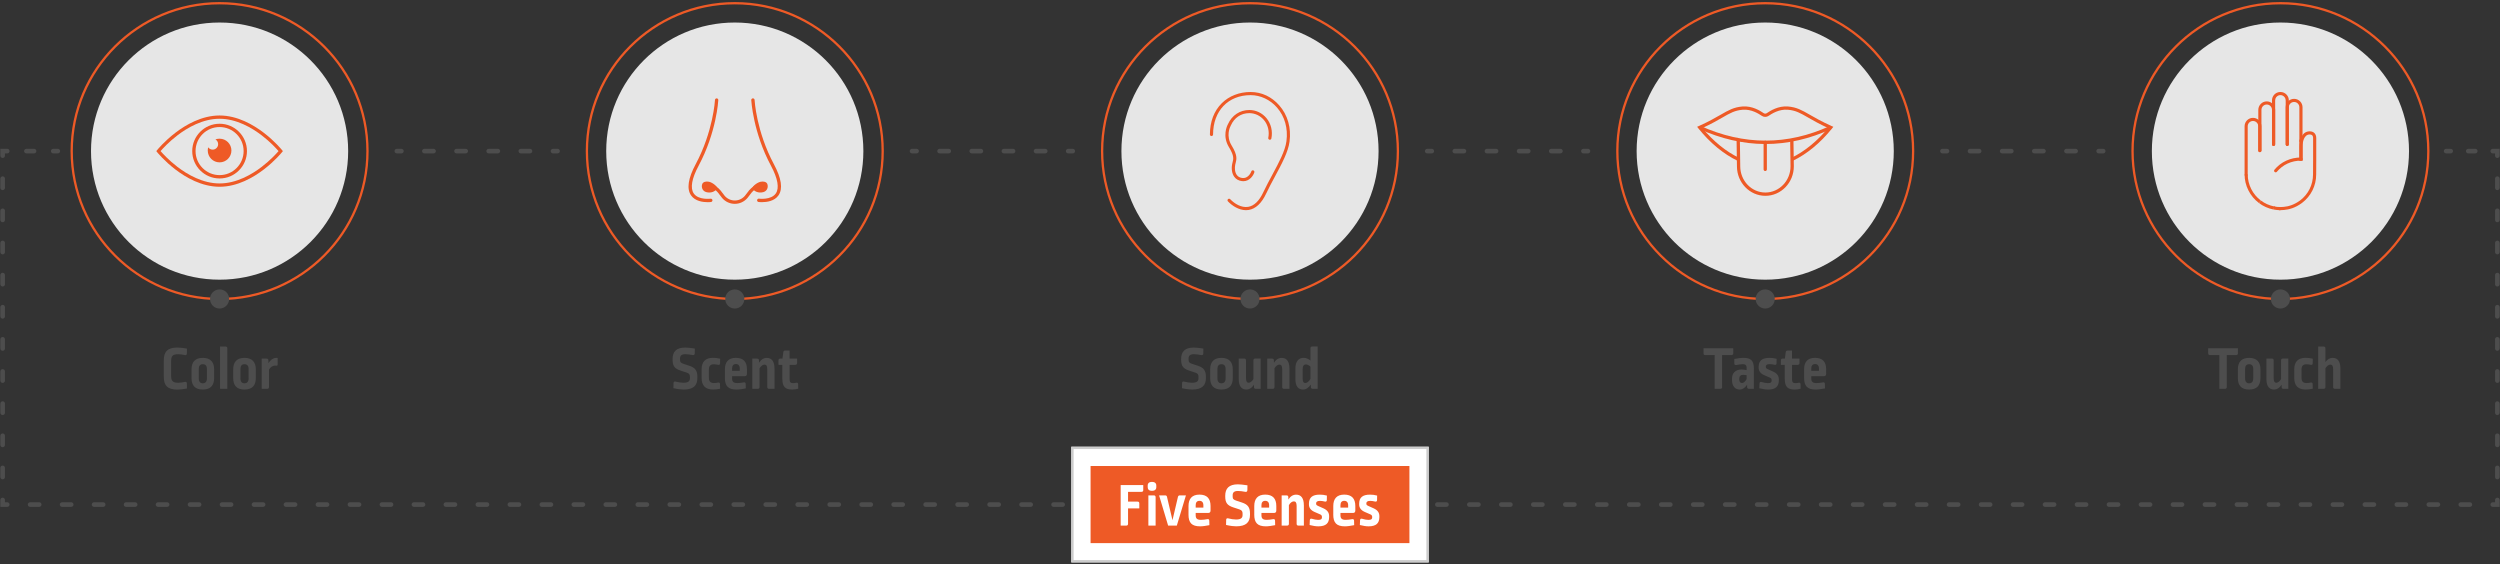 <svg width="1090" height="246" viewBox="0 0 1090 246" fill="none" xmlns="http://www.w3.org/2000/svg">
<rect x="0" y="0" width="1090" height="246" fill="#333333" stroke="none"/>
<g clip-path="url(#clip0_3102_10273)">
<path d="M95.74 130.85C59.91 130.85 30.76 101.7 30.76 65.87C30.76 30.04 59.91 0.9 95.74 0.9C131.57 0.9 160.72 30.05 160.72 65.88C160.72 101.71 131.57 130.86 95.74 130.86V130.85ZM95.74 1.9C60.46 1.9 31.76 30.6 31.76 65.88C31.76 101.16 60.46 129.86 95.74 129.86C131.02 129.86 159.72 101.16 159.72 65.88C159.72 30.6 131.01 1.9 95.74 1.9Z" fill="#EE5A26"/>
<path d="M95.74 121.94C126.701 121.94 151.8 96.841 151.8 65.88C151.8 34.919 126.701 9.82 95.74 9.82C64.779 9.82 39.68 34.919 39.68 65.88C39.68 96.841 64.779 121.94 95.74 121.94Z" fill="#E6E6E6"/>
<path d="M95.739 81.43C87.929 81.43 80.929 77.32 76.439 73.87C71.599 70.15 68.629 66.49 68.509 66.34L68.149 65.89L68.509 65.44C68.629 65.29 71.599 61.62 76.439 57.91C80.929 54.46 87.929 50.35 95.739 50.35C103.549 50.35 110.549 54.46 115.039 57.91C119.879 61.63 122.849 65.29 122.969 65.44L123.339 65.89L122.969 66.34C122.849 66.49 119.879 70.16 115.039 73.87C110.549 77.32 103.549 81.43 95.739 81.43ZM70.009 65.88C70.959 66.97 73.599 69.87 77.339 72.74C81.649 76.04 88.339 79.98 95.729 79.98C103.119 79.98 109.809 76.04 114.119 72.74C117.859 69.87 120.499 66.97 121.449 65.88C120.499 64.79 117.859 61.89 114.119 59.02C109.809 55.72 103.119 51.78 95.729 51.78C88.339 51.78 81.649 55.72 77.339 59.02C73.599 61.89 70.949 64.79 70.009 65.88Z" fill="#EE5A26"/>
<path d="M95.74 77.81C89.16 77.81 83.81 72.46 83.81 65.88C83.81 59.3 89.16 53.95 95.74 53.95C102.32 53.95 107.67 59.3 107.67 65.88C107.67 72.46 102.32 77.81 95.74 77.81ZM95.74 55.39C89.96 55.39 85.26 60.09 85.26 65.87C85.26 71.65 89.96 76.35 95.74 76.35C101.52 76.35 106.22 71.65 106.22 65.87C106.22 60.09 101.52 55.39 95.74 55.39Z" fill="#EE5A26"/>
<path d="M95.739 60.46C95.099 60.46 94.499 60.58 93.929 60.79C94.639 61.2 95.109 61.97 95.109 62.85C95.109 64.17 94.039 65.24 92.719 65.24C91.909 65.24 91.199 64.84 90.769 64.23C90.639 64.68 90.579 65.14 90.579 65.63C90.579 68.48 92.889 70.79 95.739 70.79C98.589 70.79 100.899 68.48 100.899 65.63C100.899 62.78 98.589 60.47 95.739 60.47V60.46Z" fill="#EE5A26"/>
<path d="M175.01 66.88H173.01C172.46 66.88 172.01 66.43 172.01 65.88C172.01 65.33 172.46 64.88 173.01 64.88H175.01C175.56 64.88 176.01 65.33 176.01 65.88C176.01 66.43 175.56 66.88 175.01 66.88Z" fill="#4D4D4D"/>
<path d="M231.08 66.88H227.07C226.52 66.88 226.07 66.43 226.07 65.88C226.07 65.33 226.52 64.88 227.07 64.88H231.08C231.63 64.88 232.08 65.33 232.08 65.88C232.08 66.43 231.63 66.88 231.08 66.88ZM217.07 66.88H213.06C212.51 66.88 212.06 66.43 212.06 65.88C212.06 65.33 212.51 64.88 213.06 64.88H217.07C217.62 64.88 218.07 65.33 218.07 65.88C218.07 66.43 217.62 66.88 217.07 66.88ZM203.05 66.88H199.04C198.49 66.88 198.04 66.43 198.04 65.88C198.04 65.33 198.49 64.88 199.04 64.88H203.05C203.6 64.88 204.05 65.33 204.05 65.88C204.05 66.43 203.6 66.88 203.05 66.88ZM189.03 66.88H185.02C184.47 66.88 184.02 66.43 184.02 65.88C184.02 65.33 184.47 64.88 185.02 64.88H189.03C189.58 64.88 190.03 65.33 190.03 65.88C190.03 66.43 189.58 66.88 189.03 66.88Z" fill="#4D4D4D"/>
<path d="M243.1 66.88H241.1C240.55 66.88 240.1 66.43 240.1 65.88C240.1 65.33 240.55 64.88 241.1 64.88H243.1C243.65 64.88 244.1 65.33 244.1 65.88C244.1 66.43 243.65 66.88 243.1 66.88Z" fill="#4D4D4D"/>
<path d="M399.64 66.88H397.64C397.09 66.88 396.64 66.43 396.64 65.88C396.64 65.33 397.09 64.88 397.64 64.88H399.64C400.19 64.88 400.64 65.33 400.64 65.88C400.64 66.43 400.19 66.88 399.64 66.88Z" fill="#4D4D4D"/>
<path d="M455.719 66.88H451.709C451.159 66.88 450.709 66.43 450.709 65.88C450.709 65.33 451.159 64.88 451.709 64.88H455.719C456.269 64.88 456.719 65.33 456.719 65.88C456.719 66.43 456.269 66.88 455.719 66.88ZM441.699 66.88H437.689C437.139 66.88 436.689 66.43 436.689 65.88C436.689 65.33 437.139 64.88 437.689 64.88H441.699C442.249 64.88 442.699 65.33 442.699 65.88C442.699 66.43 442.249 66.88 441.699 66.88ZM427.679 66.88H423.669C423.119 66.88 422.669 66.43 422.669 65.88C422.669 65.33 423.119 64.88 423.669 64.88H427.679C428.229 64.88 428.679 65.33 428.679 65.88C428.679 66.43 428.229 66.88 427.679 66.88ZM413.659 66.88H409.649C409.099 66.88 408.649 66.43 408.649 65.88C408.649 65.33 409.099 64.88 409.649 64.88H413.659C414.209 64.88 414.659 65.33 414.659 65.88C414.659 66.43 414.209 66.88 413.659 66.88Z" fill="#4D4D4D"/>
<path d="M467.729 66.88H465.729C465.179 66.88 464.729 66.43 464.729 65.88C464.729 65.33 465.179 64.88 465.729 64.88H467.729C468.279 64.88 468.729 65.33 468.729 65.88C468.729 66.43 468.279 66.88 467.729 66.88Z" fill="#4D4D4D"/>
<path d="M624.27 66.88H622.27C621.72 66.88 621.27 66.43 621.27 65.88C621.27 65.33 621.72 64.88 622.27 64.88H624.27C624.82 64.88 625.27 65.33 625.27 65.88C625.27 66.43 624.82 66.88 624.27 66.88Z" fill="#4D4D4D"/>
<path d="M680.349 66.88H676.339C675.789 66.88 675.339 66.43 675.339 65.88C675.339 65.33 675.789 64.88 676.339 64.88H680.349C680.899 64.88 681.349 65.33 681.349 65.88C681.349 66.43 680.899 66.88 680.349 66.88ZM666.329 66.88H662.319C661.769 66.88 661.319 66.43 661.319 65.88C661.319 65.33 661.769 64.88 662.319 64.88H666.329C666.879 64.88 667.329 65.33 667.329 65.88C667.329 66.43 666.879 66.88 666.329 66.88ZM652.309 66.88H648.299C647.749 66.88 647.299 66.43 647.299 65.88C647.299 65.33 647.749 64.88 648.299 64.88H652.309C652.859 64.88 653.309 65.33 653.309 65.88C653.309 66.43 652.859 66.88 652.309 66.88ZM638.289 66.88H634.279C633.729 66.88 633.279 66.43 633.279 65.88C633.279 65.33 633.729 64.88 634.279 64.88H638.289C638.839 64.88 639.289 65.33 639.289 65.88C639.289 66.43 638.839 66.88 638.289 66.88Z" fill="#4D4D4D"/>
<path d="M692.359 66.88H690.359C689.809 66.88 689.359 66.43 689.359 65.88C689.359 65.33 689.809 64.88 690.359 64.88H692.359C692.909 64.88 693.359 65.33 693.359 65.88C693.359 66.43 692.909 66.88 692.359 66.88Z" fill="#4D4D4D"/>
<path d="M848.899 66.88H846.899C846.349 66.88 845.899 66.43 845.899 65.88C845.899 65.33 846.349 64.88 846.899 64.88H848.899C849.449 64.88 849.899 65.33 849.899 65.88C849.899 66.43 849.449 66.88 848.899 66.88Z" fill="#4D4D4D"/>
<path d="M904.979 66.88H900.969C900.419 66.88 899.969 66.43 899.969 65.88C899.969 65.33 900.419 64.88 900.969 64.88H904.979C905.529 64.88 905.979 65.33 905.979 65.88C905.979 66.43 905.529 66.88 904.979 66.88ZM890.959 66.88H886.949C886.399 66.88 885.949 66.43 885.949 65.88C885.949 65.33 886.399 64.88 886.949 64.88H890.959C891.509 64.88 891.959 65.33 891.959 65.88C891.959 66.43 891.509 66.88 890.959 66.88ZM876.939 66.88H872.929C872.379 66.88 871.929 66.43 871.929 65.88C871.929 65.33 872.379 64.88 872.929 64.88H876.939C877.489 64.88 877.939 65.33 877.939 65.88C877.939 66.43 877.489 66.88 876.939 66.88ZM862.919 66.88H858.909C858.359 66.88 857.909 66.43 857.909 65.88C857.909 65.33 858.359 64.88 858.909 64.88H862.919C863.469 64.88 863.919 65.33 863.919 65.88C863.919 66.43 863.469 66.88 862.919 66.88Z" fill="#4D4D4D"/>
<path d="M916.999 66.88H914.999C914.449 66.88 913.999 66.43 913.999 65.88C913.999 65.33 914.449 64.88 914.999 64.88H916.999C917.549 64.88 917.999 65.33 917.999 65.88C917.999 66.43 917.549 66.88 916.999 66.88Z" fill="#4D4D4D"/>
<path d="M320.37 130.85C284.54 130.85 255.39 101.7 255.39 65.87C255.39 30.04 284.54 0.9 320.37 0.9C356.2 0.9 385.35 30.05 385.35 65.88C385.35 101.71 356.2 130.86 320.37 130.86V130.85ZM320.37 1.9C285.09 1.9 256.39 30.6 256.39 65.88C256.39 101.16 285.09 129.86 320.37 129.86C355.65 129.86 384.35 101.16 384.35 65.88C384.35 30.6 355.65 1.9 320.37 1.9Z" fill="#EE5A26"/>
<path d="M320.37 121.94C351.331 121.94 376.43 96.841 376.43 65.88C376.43 34.919 351.331 9.82 320.37 9.82C289.408 9.82 264.31 34.919 264.31 65.88C264.31 96.841 289.408 121.94 320.37 121.94Z" fill="#E6E6E6"/>
<path d="M308.489 88.15C306.499 88.15 303.079 87.74 301.299 85.18C299.329 82.34 299.999 77.76 303.319 71.58C310.969 57.29 311.729 43.71 311.729 43.58C311.749 43.18 312.099 42.87 312.489 42.89C312.889 42.91 313.199 43.25 313.179 43.65C313.179 43.79 312.409 57.68 304.589 72.27C301.599 77.85 300.869 82.02 302.479 84.35C304.519 87.3 309.759 86.64 309.809 86.63C310.209 86.58 310.569 86.86 310.629 87.25C310.679 87.65 310.399 88.01 310.009 88.07C309.929 88.08 309.339 88.16 308.479 88.16L308.489 88.15Z" fill="#EE5A26"/>
<path d="M332.25 88.15C331.39 88.15 330.8 88.07 330.72 88.06C330.32 88.01 330.04 87.64 330.1 87.24C330.15 86.84 330.52 86.56 330.92 86.62C330.97 86.62 336.21 87.29 338.25 84.34C339.86 82.02 339.13 77.84 336.14 72.26C328.32 57.67 327.56 43.78 327.55 43.64C327.53 43.24 327.84 42.9 328.24 42.88C328.64 42.86 328.98 43.17 329 43.57C329 43.71 329.76 57.29 337.41 71.57C340.72 77.75 341.4 82.33 339.43 85.17C337.65 87.74 334.23 88.14 332.24 88.14L332.25 88.15Z" fill="#EE5A26"/>
<path d="M312.589 82.28C311.809 83.5 309.999 84.31 307.959 83.77C306.109 83.28 305.689 81.38 306.209 80.17C306.599 79.27 307.859 78.97 309.149 79.25C310.679 79.58 313.099 81.46 312.589 82.28Z" fill="#EE5A26"/>
<path d="M320.369 88.88C318.269 88.88 316.259 87.96 314.879 86.36C314.459 85.88 314.069 85.38 313.719 84.86C311.889 82.21 309.799 81.51 308.359 81.38C307.959 81.35 307.659 80.99 307.699 80.59C307.729 80.19 308.089 79.89 308.489 79.93C310.239 80.08 312.769 80.91 314.919 84.03C315.249 84.5 315.599 84.96 315.979 85.4C317.089 86.68 318.689 87.42 320.369 87.42C322.049 87.42 323.649 86.68 324.759 85.4C325.139 84.96 325.499 84.5 325.819 84.03C327.969 80.92 330.509 80.08 332.249 79.93C332.649 79.9 332.999 80.19 333.039 80.59C333.069 80.99 332.779 81.34 332.379 81.38C330.939 81.5 328.849 82.21 327.019 84.86C326.659 85.37 326.269 85.88 325.859 86.36C324.469 87.96 322.469 88.88 320.369 88.88Z" fill="#EE5A26"/>
<path d="M328.149 82.28C328.929 83.5 330.739 84.31 332.779 83.77C334.629 83.28 335.049 81.38 334.529 80.17C334.139 79.27 332.879 78.97 331.589 79.25C330.059 79.58 327.639 81.46 328.149 82.28Z" fill="#EE5A26"/>
<path d="M994.27 130.85C958.44 130.85 929.29 101.7 929.29 65.87C929.29 30.04 958.44 0.9 994.27 0.9C1030.1 0.9 1059.25 30.05 1059.25 65.88C1059.25 101.71 1030.1 130.86 994.27 130.86V130.85ZM994.27 1.9C958.99 1.9 930.29 30.6 930.29 65.88C930.29 101.16 958.99 129.86 994.27 129.86C1029.55 129.86 1058.25 101.16 1058.25 65.88C1058.25 30.6 1029.55 1.9 994.27 1.9Z" fill="#EE5A26"/>
<path d="M994.27 121.94C1025.23 121.94 1050.33 96.841 1050.33 65.88C1050.33 34.919 1025.23 9.82 994.27 9.82C963.309 9.82 938.21 34.919 938.21 65.88C938.21 96.841 963.309 121.94 994.27 121.94Z" fill="#E6E6E6"/>
<path d="M991.14 91.33C988.89 90.87 986.73 89.9 984.89 88.51L985.72 87.41C987.4 88.67 989.37 89.56 991.42 89.98L991.97 90.09V90.95H991.22L991.14 91.32V91.33Z" fill="#EE5A26"/>
<path d="M994.269 91.64C993.219 91.64 992.169 91.53 991.149 91.33L991.419 89.99C992.349 90.18 993.309 90.28 994.269 90.28V91.65V91.64Z" fill="#EE5A26"/>
<path d="M1003.91 60.85H1002.54V70.04H1003.91V60.85Z" fill="#EE5A26"/>
<path d="M979.33 76.87C978.95 76.87 978.64 76.56 978.64 76.18V55.05C978.64 53.02 980.29 51.38 982.31 51.38C984.33 51.38 985.98 53.03 985.98 55.05V65.65C985.98 66.03 985.67 66.34 985.29 66.34C984.91 66.34 984.6 66.03 984.6 65.65V55.05C984.6 53.78 983.57 52.75 982.3 52.75C981.03 52.75 980 53.78 980 55.05V76.18C980 76.56 979.69 76.87 979.31 76.87H979.33Z" fill="#EE5A26"/>
<path d="M984.89 88.51C980.98 85.56 978.64 80.9 978.64 76.05H980.01C980.01 80.48 982.14 84.73 985.71 87.42L984.88 88.52L984.89 88.51Z" fill="#EE5A26"/>
<path d="M997.25 63.65C996.87 63.65 996.56 63.34 996.56 62.96V43.77C996.56 42.86 996.02 42.03 995.19 41.66C994.6 41.4 993.92 41.4 993.34 41.66C992.51 42.03 991.97 42.85 991.97 43.77V62.96C991.97 63.34 991.66 63.65 991.28 63.65C990.9 63.65 990.59 63.34 990.59 62.96V43.77C990.59 42.32 991.45 41 992.78 40.41C993.72 40 994.81 40 995.74 40.41C997.07 41 997.93 42.32 997.93 43.77V62.96C997.93 63.34 997.62 63.65 997.24 63.65H997.25Z" fill="#EE5A26"/>
<path d="M985.31 66.35C984.93 66.35 984.62 66.04 984.62 65.66V47.92C984.62 45.9 986.25 44.23 988.25 44.2C988.27 44.2 988.28 44.2 988.3 44.2C989.27 44.2 990.19 44.58 990.88 45.26C991.58 45.96 991.97 46.88 991.97 47.87V62.96C991.97 63.34 991.66 63.65 991.28 63.65C990.9 63.65 990.59 63.34 990.59 62.96V47.87C990.59 47.25 990.35 46.67 989.91 46.23C989.47 45.79 988.88 45.56 988.26 45.57C987.01 45.59 985.99 46.64 985.99 47.91V65.65C985.99 66.03 985.68 66.34 985.3 66.34L985.31 66.35Z" fill="#EE5A26"/>
<path d="M994.27 91.64H993.58V90.27H994.27C995.23 90.27 996.19 90.17 997.12 89.98H997.17C997.17 89.98 999.87 89.6 1002.82 87.41C1006.42 84.7 1008.48 80.56 1008.48 76.05L1008.51 69.56V60.25C1008.51 58.81 1007.7 58.63 1007 58.63C1004.56 58.63 1003.91 61.89 1003.91 63.82V70.03H1002.54V63.82C1002.54 60.55 1003.92 57.26 1007.01 57.26C1008.81 57.26 1009.89 58.38 1009.89 60.25V69.56L1009.86 76.05C1009.86 80.99 1007.59 85.53 1003.65 88.5C1000.52 90.82 997.71 91.28 997.38 91.32C996.37 91.52 995.32 91.63 994.28 91.63L994.27 91.64Z" fill="#EE5A26"/>
<path d="M997.25 63.65C996.87 63.65 996.56 63.34 996.56 62.96V46.76C996.56 44.73 998.21 43.09 1000.23 43.09C1002.25 43.09 1003.9 44.74 1003.9 46.76V61.53C1003.9 61.91 1003.59 62.22 1003.21 62.22C1002.83 62.22 1002.52 61.91 1002.52 61.53V46.76C1002.52 45.49 1001.49 44.46 1000.22 44.46C998.95 44.46 997.92 45.49 997.92 46.76V62.96C997.92 63.34 997.61 63.65 997.23 63.65H997.25Z" fill="#EE5A26"/>
<path d="M992.19 75.14C992.04 75.14 991.88 75.09 991.75 74.98C991.46 74.74 991.42 74.31 991.66 74.01C994.45 70.61 998.67 68.66 1003.23 68.66C1003.61 68.66 1003.92 68.97 1003.92 69.35C1003.92 69.73 1003.61 70.04 1003.23 70.04C999.09 70.04 995.26 71.81 992.72 74.89C992.58 75.05 992.39 75.14 992.19 75.14Z" fill="#EE5A26"/>
<path d="M769.64 130.85C733.81 130.85 704.66 101.7 704.66 65.87C704.66 30.04 733.81 0.9 769.64 0.9C805.47 0.9 834.62 30.05 834.62 65.88C834.62 101.71 805.47 130.86 769.64 130.86V130.85ZM769.64 1.9C734.36 1.9 705.66 30.6 705.66 65.88C705.66 101.16 734.36 129.86 769.64 129.86C804.92 129.86 833.62 101.16 833.62 65.88C833.62 30.6 804.91 1.9 769.64 1.9Z" fill="#EE5A26"/>
<path d="M769.63 121.94C800.591 121.94 825.69 96.841 825.69 65.88C825.69 34.919 800.591 9.82 769.63 9.82C738.669 9.82 713.57 34.919 713.57 65.88C713.57 96.841 738.669 121.94 769.63 121.94Z" fill="#E6E6E6"/>
<path d="M757.68 70.15C751.54 67.23 745.6 62.34 740.52 56.01L739.94 55.29L740.79 54.91C745.08 52.98 747.94 51.33 750.24 50.01C753.66 48.04 755.93 46.74 759.68 46.43C764.02 46.07 767.47 48.35 768.95 49.32L769.01 49.36C769.39 49.61 769.89 49.61 770.27 49.36L770.33 49.32C771.81 48.35 775.26 46.07 779.6 46.43C783.35 46.74 785.61 48.04 789.04 50.01C791.34 51.33 794.2 52.98 798.49 54.91L799.34 55.29L798.76 56.01C793.7 62.3 787.81 67.17 781.71 70.09L781.09 68.79C786.76 66.07 792.26 61.59 797.05 55.82C793.16 54.02 790.49 52.49 788.32 51.24C784.95 49.3 782.91 48.13 779.48 47.84C775.64 47.52 772.47 49.61 771.12 50.5L771.06 50.54C770.63 50.82 770.14 50.97 769.64 50.97C769.14 50.97 768.65 50.82 768.22 50.55L768.16 50.51C766.81 49.62 763.64 47.53 759.8 47.85C756.37 48.14 754.33 49.31 750.96 51.25C748.79 52.5 746.12 54.03 742.23 55.83C747.05 61.64 752.59 66.14 758.31 68.85L757.69 70.15H757.68Z" fill="#EE5A26"/>
<path d="M769.78 62.79C769.64 62.79 769.51 62.79 769.38 62.79C759.95 62.73 750.33 60.52 740.79 56.21L741.38 54.9C760.33 63.45 779.34 63.45 797.9 54.9L798.5 56.21C789.02 60.58 779.36 62.79 769.78 62.79Z" fill="#EE5A26"/>
<path d="M769.71 85.38C762.87 85.38 757.31 79.62 757.31 72.53L757.15 61.22L758.59 61.2L758.75 72.52C758.75 78.82 763.67 83.94 769.71 83.94C775.75 83.94 780.67 78.82 780.67 72.53L780.51 61.22L781.95 61.2L782.11 72.52C782.11 79.61 776.55 85.38 769.71 85.38Z" fill="#EE5A26"/>
<path d="M769.64 74.57C769.24 74.57 768.92 74.25 768.92 73.85V62.07C768.92 61.67 769.24 61.35 769.64 61.35C770.04 61.35 770.36 61.67 770.36 62.07V73.85C770.36 74.25 770.04 74.57 769.64 74.57Z" fill="#EE5A26"/>
<path d="M545 130.85C509.17 130.85 480.02 101.7 480.02 65.87C480.02 30.04 509.17 0.9 545 0.9C580.83 0.9 609.98 30.05 609.98 65.88C609.98 101.71 580.83 130.86 545 130.86V130.85ZM545 1.9C509.72 1.9 481.02 30.6 481.02 65.88C481.02 101.16 509.72 129.86 545 129.86C580.28 129.86 608.98 101.16 608.98 65.88C608.98 30.6 580.28 1.9 545 1.9Z" fill="#EE5A26"/>
<path d="M544.999 121.94C575.961 121.94 601.059 96.841 601.059 65.88C601.059 34.919 575.961 9.82 544.999 9.82C514.038 9.82 488.939 34.919 488.939 65.88C488.939 96.841 514.038 121.94 544.999 121.94Z" fill="#E6E6E6"/>
<path d="M543.26 91.64C540.18 91.64 537.23 89.74 535.38 87.8C535.12 87.53 535.13 87.09 535.4 86.83C535.67 86.57 536.11 86.58 536.37 86.85C538.21 88.78 541.23 90.67 544.19 90.19C546.79 89.77 549.02 87.62 550.81 83.8C552.01 81.25 553.39 78.69 554.72 76.22C557.6 70.87 560.32 65.82 560.89 61.57C561.63 55.98 560.16 50.75 556.75 46.86C553.75 43.44 549.56 41.48 545.25 41.48C535.47 41.48 528.9 48.37 528.9 58.63C528.9 59.01 528.59 59.32 528.21 59.32C527.83 59.32 527.52 59.01 527.52 58.63C527.52 53.07 529.32 48.35 532.71 44.99C535.89 41.84 540.34 40.11 545.24 40.11C550.14 40.11 554.51 42.24 557.77 45.96C561.45 50.16 563.04 55.77 562.24 61.76C561.64 66.25 558.86 71.41 555.92 76.88C554.6 79.33 553.23 81.87 552.05 84.39C550.05 88.64 547.47 91.05 544.4 91.55C544.01 91.61 543.63 91.64 543.24 91.64H543.26Z" fill="#EE5A26"/>
<path d="M542.059 79C541.839 79 541.609 78.98 541.369 78.95C539.989 78.76 538.869 78.11 538.119 77.05C537.129 75.65 536.799 73.56 537.239 71.47C537.289 71.21 537.359 70.96 537.419 70.72C537.789 69.29 538.139 67.95 535.849 64.21C532.869 59.34 534.939 54.96 535.389 54.14C537.119 50.27 540.599 47.96 544.709 47.96C547.609 47.96 550.339 49.27 552.209 51.55C554.189 53.97 554.959 57.19 554.319 60.38C554.249 60.75 553.879 60.99 553.509 60.92C553.139 60.85 552.899 60.48 552.969 60.11C553.529 57.32 552.859 54.51 551.149 52.42C549.539 50.46 547.189 49.33 544.709 49.33C541.099 49.33 538.159 51.29 536.639 54.71C536.639 54.71 536.619 54.74 536.599 54.79C536.219 55.5 534.429 59.27 537.019 63.49C539.609 67.72 539.169 69.42 538.739 71.06C538.679 71.29 538.619 71.52 538.569 71.75C538.289 73.08 538.309 74.97 539.219 76.26C539.749 77.01 540.529 77.46 541.529 77.59C544.449 77.99 545.529 74.85 545.579 74.72C545.699 74.36 546.089 74.17 546.449 74.29C546.809 74.41 546.999 74.8 546.889 75.16C546.429 76.56 544.849 79.01 542.039 79.01L542.059 79Z" fill="#EE5A26"/>
<path d="M95.74 134.52C98.043 134.52 99.91 132.653 99.91 130.35C99.91 128.047 98.043 126.18 95.74 126.18C93.437 126.18 91.57 128.047 91.57 130.35C91.57 132.653 93.437 134.52 95.74 134.52Z" fill="#4D4D4D"/>
<path d="M71.41 164.21V157.17C71.41 153.36 73 151.53 77.38 151.53C78.51 151.53 79.78 151.69 81.51 151.99L81.48 154.12C81.48 154.66 81.16 154.93 80.64 154.82C79.75 154.63 78.72 154.44 77.72 154.44C75.37 154.44 74.62 155.17 74.62 157.36V164C74.62 166.16 75.43 166.89 77.72 166.89C78.72 166.89 79.72 166.7 80.64 166.51C81.15 166.4 81.48 166.65 81.48 167.19L81.51 169.38C79.92 169.68 78.57 169.87 77.35 169.87C72.92 169.87 71.41 167.98 71.41 164.23V164.21Z" fill="#4D4D4D"/>
<path d="M93.36 161.02V164.85C93.36 168.04 91.79 169.84 88.42 169.84C85.05 169.84 83.51 168.06 83.51 164.85V161.02C83.51 157.84 85.1 156.03 88.42 156.03C91.74 156.03 93.36 157.84 93.36 161.02ZM86.66 160.86V165.02C86.66 166.4 87.31 167.13 88.41 167.13C89.51 167.13 90.22 166.4 90.22 165.02V160.84C90.22 159.46 89.55 158.79 88.41 158.79C87.27 158.79 86.66 159.49 86.66 160.87V160.86Z" fill="#4D4D4D"/>
<path d="M98.33 151.09C98.82 151.09 99.11 151.36 99.11 151.85V169.53H95.95V151.09H98.33Z" fill="#4D4D4D"/>
<path d="M111.53 161.02V164.85C111.53 168.04 109.96 169.84 106.59 169.84C103.22 169.84 101.68 168.06 101.68 164.85V161.02C101.68 157.84 103.27 156.03 106.59 156.03C109.91 156.03 111.53 157.84 111.53 161.02ZM104.83 160.86V165.02C104.83 166.4 105.48 167.13 106.58 167.13C107.68 167.13 108.39 166.4 108.39 165.02V160.84C108.39 159.46 107.72 158.79 106.58 158.79C105.44 158.79 104.83 159.49 104.83 160.87V160.86Z" fill="#4D4D4D"/>
<path d="M114.12 156.35H116.25C116.74 156.35 117.03 156.62 117.03 157.11V158.32C117.92 156.94 119.03 156.13 120.24 156.05C120.54 156.02 120.83 156.02 121.05 156.08V158.81C121.05 159.32 120.89 159.48 120.43 159.43C120.13 159.4 120.08 159.4 119.94 159.4C118.97 159.4 117.97 159.94 117.27 161.15V168.76C117.27 169.25 116.97 169.52 116.49 169.52H114.11V156.35H114.12Z" fill="#4D4D4D"/>
<path d="M320.37 134.52C322.673 134.52 324.54 132.653 324.54 130.35C324.54 128.047 322.673 126.18 320.37 126.18C318.067 126.18 316.2 128.047 316.2 130.35C316.2 132.653 318.067 134.52 320.37 134.52Z" fill="#4D4D4D"/>
<path d="M302.94 151.95L302.91 154.08C302.88 154.65 302.56 154.92 302.02 154.81C300.91 154.59 299.7 154.43 298.81 154.43C297.11 154.43 296.49 155.1 296.49 156.32V156.89C296.49 157.86 296.79 158.24 298.19 158.7L300.57 159.48C303.11 160.32 304.05 161.59 304.05 164.31V164.82C304.05 168.06 302.35 169.84 298.06 169.84C297.03 169.84 295.63 169.7 293.61 169.25L293.66 167.04C293.66 166.5 293.96 166.23 294.5 166.37C295.71 166.69 297.04 166.88 297.98 166.88C300.08 166.88 300.81 166.18 300.81 164.94V164.24C300.81 163.29 300.46 162.81 299.41 162.46L296.79 161.6C294.14 160.74 293.25 159.58 293.25 156.8V156.53C293.25 153.32 294.9 151.54 298.76 151.54C299.68 151.54 301.03 151.67 302.94 151.97V151.95Z" fill="#4D4D4D"/>
<path d="M313.98 156.4L313.95 158.4C313.95 158.94 313.65 159.18 313.01 159.05C312.42 158.91 311.8 158.83 311.26 158.83C309.72 158.83 309.07 159.56 309.07 161.18V164.69C309.07 166.36 309.83 167.01 311.28 167.01C311.93 167.01 312.44 166.93 313.06 166.79C313.6 166.68 313.92 166.92 313.92 167.46L313.97 169.48C312.65 169.75 311.81 169.83 310.87 169.83C307.55 169.83 305.9 168.1 305.9 164.78V161.06C305.9 157.79 307.52 156.01 310.89 156.01C311.97 156.01 312.81 156.14 313.97 156.39L313.98 156.4Z" fill="#4D4D4D"/>
<path d="M316.06 164.69V160.99C316.06 157.83 317.6 156.02 320.84 156.02C324.08 156.02 325.67 157.72 325.67 160.99V162.91C325.67 163.67 325.35 164.02 324.62 164.02H319.19V165.02C319.19 166.45 319.81 167.02 321.48 167.02C322.32 167.02 323.34 166.91 324.26 166.72C324.8 166.61 325.1 166.85 325.12 167.37L325.17 169.34C323.79 169.61 322.28 169.85 321.12 169.85C317.48 169.85 316.05 168.31 316.05 164.69H316.06ZM322.54 161.67V160.67C322.54 159.35 321.89 158.73 320.84 158.73C319.84 158.73 319.19 159.38 319.19 160.59V161.67H322.54Z" fill="#4D4D4D"/>
<path d="M337.69 160.62V169.53H335.31C334.8 169.53 334.53 169.26 334.53 168.77V160.94C334.53 159.45 334.07 158.97 333.32 158.97C332.57 158.97 331.75 159.56 331.16 160.59V168.77C331.16 169.26 330.86 169.53 330.38 169.53H328V156.36H330.13C330.62 156.36 330.91 156.63 330.91 157.12V158.17C331.86 156.71 333.02 156.04 334.31 156.04C336.44 156.04 337.68 157.52 337.68 160.63L337.69 160.62Z" fill="#4D4D4D"/>
<path d="M341.09 165.29V159.08H339.42V157.11C339.42 156.62 339.69 156.35 340.18 156.35H341.15L341.53 153.54C341.58 153.08 341.83 152.84 342.29 152.84H344.26V156.35H347.53V158.29C347.53 158.78 347.23 159.07 346.75 159.07H344.27V165.41C344.27 166.6 344.7 167.06 345.75 167.06C346.16 167.06 346.72 166.98 347.18 166.87C347.69 166.76 347.99 167.03 347.99 167.57L348.02 169.46C347.26 169.7 346.35 169.84 345.37 169.84C342.4 169.84 341.11 168.6 341.11 165.28L341.09 165.29Z" fill="#4D4D4D"/>
<path d="M544.999 134.52C547.302 134.52 549.169 132.653 549.169 130.35C549.169 128.047 547.302 126.18 544.999 126.18C542.696 126.18 540.829 128.047 540.829 130.35C540.829 132.653 542.696 134.52 544.999 134.52Z" fill="#4D4D4D"/>
<path d="M524.669 151.95L524.639 154.08C524.609 154.65 524.29 154.92 523.75 154.81C522.64 154.59 521.429 154.43 520.539 154.43C518.839 154.43 518.219 155.1 518.219 156.32V156.89C518.219 157.86 518.519 158.24 519.919 158.7L522.299 159.48C524.839 160.32 525.779 161.59 525.779 164.31V164.82C525.779 168.06 524.079 169.84 519.789 169.84C518.759 169.84 517.359 169.7 515.339 169.25L515.389 167.04C515.389 166.5 515.689 166.23 516.229 166.37C517.439 166.69 518.769 166.88 519.709 166.88C521.809 166.88 522.539 166.18 522.539 164.94V164.24C522.539 163.29 522.189 162.81 521.139 162.46L518.519 161.6C515.869 160.74 514.979 159.58 514.979 156.8V156.53C514.979 153.32 516.63 151.54 520.49 151.54C521.41 151.54 522.759 151.67 524.669 151.97V151.95Z" fill="#4D4D4D"/>
<path d="M537.49 161.02V164.85C537.49 168.04 535.92 169.84 532.55 169.84C529.18 169.84 527.64 168.06 527.64 164.85V161.02C527.64 157.84 529.23 156.03 532.55 156.03C535.87 156.03 537.49 157.84 537.49 161.02ZM530.8 160.86V165.02C530.8 166.4 531.45 167.13 532.55 167.13C533.65 167.13 534.36 166.4 534.36 165.02V160.84C534.36 159.46 533.69 158.79 532.55 158.79C531.41 158.79 530.8 159.49 530.8 160.87V160.86Z" fill="#4D4D4D"/>
<path d="M549.64 169.52H547.51C547.02 169.52 546.73 169.25 546.73 168.76V167.73C545.76 169.19 544.62 169.84 543.38 169.84C541.38 169.84 540.09 168.46 540.09 165.25V156.34H542.49C542.98 156.34 543.25 156.61 543.25 157.1V164.87C543.25 166.35 543.71 166.89 544.38 166.89C545.05 166.89 545.86 166.32 546.49 165.3V157.09C546.49 156.6 546.79 156.33 547.27 156.33H549.65V169.5L549.64 169.52Z" fill="#4D4D4D"/>
<path d="M562.2 160.62V169.53H559.82C559.31 169.53 559.04 169.26 559.04 168.77V160.94C559.04 159.45 558.58 158.97 557.83 158.97C557.08 158.97 556.26 159.56 555.67 160.59V168.77C555.67 169.26 555.37 169.53 554.89 169.53H552.51V156.36H554.64C555.13 156.36 555.42 156.63 555.42 157.12V158.17C556.37 156.71 557.53 156.04 558.82 156.04C560.95 156.04 562.19 157.52 562.19 160.63L562.2 160.62Z" fill="#4D4D4D"/>
<path d="M574.48 169.52H572.32C571.83 169.52 571.54 169.25 571.54 168.76V167.63C570.59 169.03 569.43 169.84 568.17 169.84C566.04 169.84 564.8 168.44 564.8 165.33V160.63C564.8 157.63 566.15 156.01 568.44 156.01C569.55 156.01 570.63 156.6 571.36 157.2V151.83C571.36 151.34 571.63 151.07 572.12 151.07H574.5V169.51L574.48 169.52ZM567.95 160.99V164.99C567.95 166.5 568.41 166.99 569.11 166.99C569.87 166.99 570.68 166.37 571.35 165.21V159.84C570.78 159.27 570 158.9 569.41 158.9C568.49 158.9 567.95 159.47 567.95 161.01V160.99Z" fill="#4D4D4D"/>
<path d="M769.63 134.52C771.933 134.52 773.8 132.653 773.8 130.35C773.8 128.047 771.933 126.18 769.63 126.18C767.327 126.18 765.46 128.047 765.46 130.35C765.46 132.653 767.327 134.52 769.63 134.52Z" fill="#4D4D4D"/>
<path d="M755.7 154.03C755.7 154.54 755.4 154.81 754.92 154.81H750.84V168.77C750.84 169.26 750.57 169.53 750.06 169.53H747.6V154.82H743.52C743.03 154.82 742.74 154.55 742.74 154.04V151.85H755.7V154.04V154.03Z" fill="#4D4D4D"/>
<path d="M755.16 165.69V164.99C755.16 162.64 756.73 161.1 759.29 161.1C759.88 161.1 760.83 161.24 761.53 161.37V160.34C761.53 159.21 761.04 158.77 759.75 158.77C759.05 158.77 757.94 158.99 757 159.15C756.46 159.23 756.16 158.99 756.16 158.45V156.51C757.62 156.21 759.13 156.02 760.07 156.02C763.39 156.02 764.69 157.21 764.69 160.72V169.52H762.53C762.04 169.52 761.75 169.25 761.75 168.76V167.73C760.83 169.11 759.7 169.84 758.51 169.84C756.51 169.84 755.16 168.36 755.16 165.68V165.69ZM761.53 165.29V163.56C761.02 163.48 760.4 163.42 759.99 163.42C758.88 163.42 758.32 164.04 758.32 165.17V165.39C758.32 166.47 758.81 167.01 759.45 167.01C760.09 167.01 760.91 166.44 761.53 165.28V165.29Z" fill="#4D4D4D"/>
<path d="M767.07 169.28L767.151 167.2C767.181 166.63 767.501 166.39 768.041 166.55C769.041 166.85 770.041 167.04 770.791 167.04C772.061 167.04 772.441 166.69 772.441 165.96V165.8C772.441 165.23 772.251 164.91 771.661 164.64L769.281 163.61C767.581 162.88 766.771 161.77 766.771 160.32V159.97C766.771 157.35 768.201 156.03 771.471 156.03C772.661 156.03 773.361 156.14 774.601 156.44L774.57 158.38C774.57 158.92 774.251 159.19 773.711 159.05C772.951 158.86 772.2 158.75 771.63 158.75C770.36 158.75 769.901 159.15 769.901 159.83V159.99C769.901 160.45 770.121 160.66 770.711 160.94L773.191 162.05C774.811 162.81 775.57 163.91 775.57 165.37V165.91C775.54 168.47 774.191 169.85 770.871 169.85C769.741 169.85 768.471 169.63 767.061 169.28H767.07Z" fill="#4D4D4D"/>
<path d="M778.141 165.29V159.08H776.471V157.11C776.471 156.62 776.741 156.35 777.231 156.35H778.201L778.581 153.54C778.631 153.08 778.881 152.84 779.341 152.84H781.311V156.35H784.581V158.29C784.581 158.78 784.281 159.07 783.801 159.07H781.321V165.41C781.321 166.6 781.751 167.06 782.801 167.06C783.211 167.06 783.771 166.98 784.231 166.87C784.741 166.76 785.041 167.03 785.041 167.57L785.071 169.46C784.311 169.7 783.401 169.84 782.421 169.84C779.451 169.84 778.161 168.6 778.161 165.28L778.141 165.29Z" fill="#4D4D4D"/>
<path d="M786.59 164.69V160.99C786.59 157.83 788.13 156.02 791.37 156.02C794.61 156.02 796.2 157.72 796.2 160.99V162.91C796.2 163.67 795.88 164.02 795.15 164.02H789.72V165.02C789.72 166.45 790.34 167.02 792.01 167.02C792.85 167.02 793.87 166.91 794.79 166.72C795.33 166.61 795.63 166.85 795.65 167.37L795.7 169.34C794.32 169.61 792.81 169.85 791.65 169.85C788.01 169.85 786.58 168.31 786.58 164.69H786.59ZM793.07 161.67V160.67C793.07 159.35 792.42 158.73 791.37 158.73C790.32 158.73 789.72 159.38 789.72 160.59V161.67H793.07Z" fill="#4D4D4D"/>
<path d="M994.27 134.52C996.573 134.52 998.44 132.653 998.44 130.35C998.44 128.047 996.573 126.18 994.27 126.18C991.967 126.18 990.1 128.047 990.1 130.35C990.1 132.653 991.967 134.52 994.27 134.52Z" fill="#4D4D4D"/>
<path d="M975.73 154.03C975.73 154.54 975.43 154.81 974.95 154.81H970.87V168.77C970.87 169.26 970.6 169.53 970.09 169.53H967.63V154.82H963.55C963.06 154.82 962.77 154.55 962.77 154.04V151.85H975.73V154.04V154.03Z" fill="#4D4D4D"/>
<path d="M985.56 161.02V164.85C985.56 168.04 983.99 169.84 980.62 169.84C977.25 169.84 975.71 168.06 975.71 164.85V161.02C975.71 157.84 977.3 156.03 980.62 156.03C983.94 156.03 985.56 157.84 985.56 161.02ZM978.86 160.86V165.02C978.86 166.4 979.51 167.13 980.61 167.13C981.71 167.13 982.42 166.4 982.42 165.02V160.84C982.42 159.46 981.75 158.79 980.61 158.79C979.47 158.79 978.86 159.49 978.86 160.87V160.86Z" fill="#4D4D4D"/>
<path d="M997.709 169.52H995.579C995.089 169.52 994.799 169.25 994.799 168.76V167.73C993.829 169.19 992.689 169.84 991.449 169.84C989.449 169.84 988.159 168.46 988.159 165.25V156.34H990.559C991.049 156.34 991.319 156.61 991.319 157.1V164.87C991.319 166.35 991.779 166.89 992.449 166.89C993.119 166.89 993.929 166.32 994.549 165.3V157.09C994.549 156.6 994.849 156.33 995.329 156.33H997.709V169.5V169.52Z" fill="#4D4D4D"/>
<path d="M1008.37 156.4L1008.34 158.4C1008.34 158.94 1008.04 159.18 1007.4 159.05C1006.81 158.91 1006.19 158.83 1005.65 158.83C1004.11 158.83 1003.46 159.56 1003.46 161.18V164.69C1003.46 166.36 1004.22 167.01 1005.67 167.01C1006.32 167.01 1006.83 166.93 1007.45 166.79C1007.99 166.68 1008.31 166.92 1008.31 167.46L1008.36 169.48C1007.04 169.75 1006.2 169.83 1005.26 169.83C1001.94 169.83 1000.29 168.1 1000.29 164.78V161.06C1000.29 157.79 1001.91 156.01 1005.28 156.01C1006.36 156.01 1007.2 156.14 1008.36 156.39L1008.37 156.4Z" fill="#4D4D4D"/>
<path d="M1010.72 151.09H1013.1C1013.59 151.09 1013.88 151.36 1013.88 151.85V157.84C1014.77 156.63 1015.82 156.03 1017.04 156.03C1019.17 156.03 1020.41 157.51 1020.41 160.62V169.53H1018.03C1017.52 169.53 1017.25 169.26 1017.25 168.77V160.94C1017.25 159.45 1016.76 158.97 1016.04 158.97C1015.32 158.97 1014.47 159.56 1013.88 160.59V168.77C1013.88 169.26 1013.58 169.53 1013.1 169.53H1010.72V151.09Z" fill="#4D4D4D"/>
<path d="M1068.51 66.88H1066.51C1065.96 66.88 1065.51 66.43 1065.51 65.88C1065.51 65.33 1065.96 64.88 1066.51 64.88H1068.51C1069.06 64.88 1069.51 65.33 1069.51 65.88C1069.51 66.43 1069.06 66.88 1068.51 66.88Z" fill="#4D4D4D"/>
<path d="M1079.21 66.88H1076.15C1075.6 66.88 1075.15 66.43 1075.15 65.88C1075.15 65.33 1075.6 64.88 1076.15 64.88H1079.21C1079.76 64.88 1080.21 65.33 1080.21 65.88C1080.21 66.43 1079.76 66.88 1079.21 66.88Z" fill="#4D4D4D"/>
<path d="M1088.84 68.88C1088.29 68.88 1087.84 68.43 1087.84 67.88V66.88H1086.84C1086.29 66.88 1085.84 66.43 1085.84 65.88C1085.84 65.33 1086.29 64.88 1086.84 64.88H1089.84V67.88C1089.84 68.43 1089.39 68.88 1088.84 68.88Z" fill="#4D4D4D"/>
<path d="M1088.84 208.99C1088.29 208.99 1087.84 208.54 1087.84 207.99V203.99C1087.84 203.44 1088.29 202.99 1088.84 202.99C1089.39 202.99 1089.84 203.44 1089.84 203.99V207.99C1089.84 208.54 1089.39 208.99 1088.84 208.99ZM1088.84 194.98C1088.29 194.98 1087.84 194.53 1087.84 193.98V189.98C1087.84 189.43 1088.29 188.98 1088.84 188.98C1089.39 188.98 1089.84 189.43 1089.84 189.98V193.98C1089.84 194.53 1089.39 194.98 1088.84 194.98ZM1088.84 180.96C1088.29 180.96 1087.84 180.51 1087.84 179.96V175.96C1087.84 175.41 1088.29 174.96 1088.84 174.96C1089.39 174.96 1089.84 175.41 1089.84 175.96V179.96C1089.84 180.51 1089.39 180.96 1088.84 180.96ZM1088.84 166.95C1088.29 166.95 1087.84 166.5 1087.84 165.95V161.95C1087.84 161.4 1088.29 160.95 1088.84 160.95C1089.39 160.95 1089.84 161.4 1089.84 161.95V165.95C1089.84 166.5 1089.39 166.95 1088.84 166.95ZM1088.84 152.94C1088.29 152.94 1087.84 152.49 1087.84 151.94V147.94C1087.84 147.39 1088.29 146.94 1088.84 146.94C1089.39 146.94 1089.84 147.39 1089.84 147.94V151.94C1089.84 152.49 1089.39 152.94 1088.84 152.94ZM1088.84 138.93C1088.29 138.93 1087.84 138.48 1087.84 137.93V133.93C1087.84 133.38 1088.29 132.93 1088.84 132.93C1089.39 132.93 1089.84 133.38 1089.84 133.93V137.93C1089.84 138.48 1089.39 138.93 1088.84 138.93ZM1088.84 124.92C1088.29 124.92 1087.84 124.47 1087.84 123.92V119.92C1087.84 119.37 1088.29 118.92 1088.84 118.92C1089.39 118.92 1089.84 119.37 1089.84 119.92V123.92C1089.84 124.47 1089.39 124.92 1088.84 124.92ZM1088.84 110.91C1088.29 110.91 1087.84 110.46 1087.84 109.91V105.91C1087.84 105.36 1088.29 104.91 1088.84 104.91C1089.39 104.91 1089.84 105.36 1089.84 105.91V109.91C1089.84 110.46 1089.39 110.91 1088.84 110.91ZM1088.84 96.9C1088.29 96.9 1087.84 96.45 1087.84 95.9V91.9C1087.84 91.35 1088.29 90.9 1088.84 90.9C1089.39 90.9 1089.84 91.35 1089.84 91.9V95.9C1089.84 96.45 1089.39 96.9 1088.84 96.9ZM1088.84 82.89C1088.29 82.89 1087.84 82.44 1087.84 81.89V77.89C1087.84 77.34 1088.29 76.89 1088.84 76.89C1089.39 76.89 1089.84 77.34 1089.84 77.89V81.89C1089.84 82.44 1089.39 82.89 1088.84 82.89Z" fill="#4D4D4D"/>
<path d="M1089.84 220.99H1086.84C1086.29 220.99 1085.84 220.54 1085.84 219.99C1085.84 219.44 1086.29 218.99 1086.84 218.99H1087.84V217.99C1087.84 217.44 1088.29 216.99 1088.84 216.99C1089.39 216.99 1089.84 217.44 1089.84 217.99V220.99Z" fill="#4D4D4D"/>
<path d="M1076.88 220.99H1072.9C1072.35 220.99 1071.9 220.54 1071.9 219.99C1071.9 219.44 1072.35 218.99 1072.9 218.99H1076.88C1077.43 218.99 1077.88 219.44 1077.88 219.99C1077.88 220.54 1077.43 220.99 1076.88 220.99ZM1062.94 220.99H1058.96C1058.41 220.99 1057.96 220.54 1057.96 219.99C1057.96 219.44 1058.41 218.99 1058.96 218.99H1062.94C1063.49 218.99 1063.94 219.44 1063.94 219.99C1063.94 220.54 1063.49 220.99 1062.94 220.99ZM1048.99 220.99H1045.01C1044.46 220.99 1044.01 220.54 1044.01 219.99C1044.01 219.44 1044.46 218.99 1045.01 218.99H1048.99C1049.54 218.99 1049.99 219.44 1049.99 219.99C1049.99 220.54 1049.54 220.99 1048.99 220.99ZM1035.05 220.99H1031.07C1030.52 220.99 1030.07 220.54 1030.07 219.99C1030.07 219.44 1030.52 218.99 1031.07 218.99H1035.05C1035.6 218.99 1036.05 219.44 1036.05 219.99C1036.05 220.54 1035.6 220.99 1035.05 220.99ZM1021.11 220.99H1017.13C1016.58 220.99 1016.13 220.54 1016.13 219.99C1016.13 219.44 1016.58 218.99 1017.13 218.99H1021.11C1021.66 218.99 1022.11 219.44 1022.11 219.99C1022.11 220.54 1021.66 220.99 1021.11 220.99ZM1007.16 220.99H1003.18C1002.63 220.99 1002.18 220.54 1002.18 219.99C1002.18 219.44 1002.63 218.99 1003.18 218.99H1007.16C1007.71 218.99 1008.16 219.44 1008.16 219.99C1008.16 220.54 1007.71 220.99 1007.16 220.99ZM993.22 220.99H989.24C988.69 220.99 988.24 220.54 988.24 219.99C988.24 219.44 988.69 218.99 989.24 218.99H993.22C993.77 218.99 994.22 219.44 994.22 219.99C994.22 220.54 993.77 220.99 993.22 220.99ZM979.27 220.99H975.29C974.74 220.99 974.29 220.54 974.29 219.99C974.29 219.44 974.74 218.99 975.29 218.99H979.27C979.82 218.99 980.27 219.44 980.27 219.99C980.27 220.54 979.82 220.99 979.27 220.99ZM965.33 220.99H961.35C960.8 220.99 960.35 220.54 960.35 219.99C960.35 219.44 960.8 218.99 961.35 218.99H965.33C965.88 218.99 966.33 219.44 966.33 219.99C966.33 220.54 965.88 220.99 965.33 220.99ZM951.38 220.99H947.4C946.85 220.99 946.4 220.54 946.4 219.99C946.4 219.44 946.85 218.99 947.4 218.99H951.38C951.93 218.99 952.38 219.44 952.38 219.99C952.38 220.54 951.93 220.99 951.38 220.99ZM937.44 220.99H933.46C932.91 220.99 932.46 220.54 932.46 219.99C932.46 219.44 932.91 218.99 933.46 218.99H937.44C937.99 218.99 938.44 219.44 938.44 219.99C938.44 220.54 937.99 220.99 937.44 220.99ZM923.49 220.99H919.51C918.96 220.99 918.51 220.54 918.51 219.99C918.51 219.44 918.96 218.99 919.51 218.99H923.49C924.04 218.99 924.49 219.44 924.49 219.99C924.49 220.54 924.04 220.99 923.49 220.99ZM909.55 220.99H905.57C905.02 220.99 904.57 220.54 904.57 219.99C904.57 219.44 905.02 218.99 905.57 218.99H909.55C910.1 218.99 910.55 219.44 910.55 219.99C910.55 220.54 910.1 220.99 909.55 220.99ZM895.61 220.99H891.63C891.08 220.99 890.63 220.54 890.63 219.99C890.63 219.44 891.08 218.99 891.63 218.99H895.61C896.16 218.99 896.61 219.44 896.61 219.99C896.61 220.54 896.16 220.99 895.61 220.99ZM881.66 220.99H877.68C877.13 220.99 876.68 220.54 876.68 219.99C876.68 219.44 877.13 218.99 877.68 218.99H881.66C882.21 218.99 882.66 219.44 882.66 219.99C882.66 220.54 882.21 220.99 881.66 220.99ZM867.72 220.99H863.74C863.19 220.99 862.74 220.54 862.74 219.99C862.74 219.44 863.19 218.99 863.74 218.99H867.72C868.27 218.99 868.72 219.44 868.72 219.99C868.72 220.54 868.27 220.99 867.72 220.99ZM853.77 220.99H849.79C849.24 220.99 848.79 220.54 848.79 219.99C848.79 219.44 849.24 218.99 849.79 218.99H853.77C854.32 218.99 854.77 219.44 854.77 219.99C854.77 220.54 854.32 220.99 853.77 220.99ZM839.83 220.99H835.85C835.3 220.99 834.85 220.54 834.85 219.99C834.85 219.44 835.3 218.99 835.85 218.99H839.83C840.38 218.99 840.83 219.44 840.83 219.99C840.83 220.54 840.38 220.99 839.83 220.99ZM825.88 220.99H821.9C821.35 220.99 820.9 220.54 820.9 219.99C820.9 219.44 821.35 218.99 821.9 218.99H825.88C826.43 218.99 826.88 219.44 826.88 219.99C826.88 220.54 826.43 220.99 825.88 220.99ZM811.94 220.99H807.96C807.41 220.99 806.96 220.54 806.96 219.99C806.96 219.44 807.41 218.99 807.96 218.99H811.94C812.49 218.99 812.94 219.44 812.94 219.99C812.94 220.54 812.49 220.99 811.94 220.99ZM797.99 220.99H794.01C793.46 220.99 793.01 220.54 793.01 219.99C793.01 219.44 793.46 218.99 794.01 218.99H797.99C798.54 218.99 798.99 219.44 798.99 219.99C798.99 220.54 798.54 220.99 797.99 220.99ZM784.05 220.99H780.07C779.52 220.99 779.07 220.54 779.07 219.99C779.07 219.44 779.52 218.99 780.07 218.99H784.05C784.6 218.99 785.05 219.44 785.05 219.99C785.05 220.54 784.6 220.99 784.05 220.99ZM770.1 220.99H766.12C765.57 220.99 765.12 220.54 765.12 219.99C765.12 219.44 765.57 218.99 766.12 218.99H770.1C770.65 218.99 771.1 219.44 771.1 219.99C771.1 220.54 770.65 220.99 770.1 220.99ZM756.16 220.99H752.18C751.63 220.99 751.18 220.54 751.18 219.99C751.18 219.44 751.63 218.99 752.18 218.99H756.16C756.71 218.99 757.16 219.44 757.16 219.99C757.16 220.54 756.71 220.99 756.16 220.99ZM742.22 220.99H738.24C737.69 220.99 737.24 220.54 737.24 219.99C737.24 219.44 737.69 218.99 738.24 218.99H742.22C742.77 218.99 743.22 219.44 743.22 219.99C743.22 220.54 742.77 220.99 742.22 220.99ZM728.27 220.99H724.29C723.74 220.99 723.29 220.54 723.29 219.99C723.29 219.44 723.74 218.99 724.29 218.99H728.27C728.82 218.99 729.27 219.44 729.27 219.99C729.27 220.54 728.82 220.99 728.27 220.99ZM714.33 220.99H710.35C709.8 220.99 709.35 220.54 709.35 219.99C709.35 219.44 709.8 218.99 710.35 218.99H714.33C714.88 218.99 715.33 219.44 715.33 219.99C715.33 220.54 714.88 220.99 714.33 220.99ZM700.38 220.99H696.4C695.85 220.99 695.4 220.54 695.4 219.99C695.4 219.44 695.85 218.99 696.4 218.99H700.38C700.93 218.99 701.38 219.44 701.38 219.99C701.38 220.54 700.93 220.99 700.38 220.99ZM686.44 220.99H682.46C681.91 220.99 681.46 220.54 681.46 219.99C681.46 219.44 681.91 218.99 682.46 218.99H686.44C686.99 218.99 687.44 219.44 687.44 219.99C687.44 220.54 686.99 220.99 686.44 220.99ZM672.49 220.99H668.51C667.96 220.99 667.51 220.54 667.51 219.99C667.51 219.44 667.96 218.99 668.51 218.99H672.49C673.04 218.99 673.49 219.44 673.49 219.99C673.49 220.54 673.04 220.99 672.49 220.99ZM658.55 220.99H654.57C654.02 220.99 653.57 220.54 653.57 219.99C653.57 219.44 654.02 218.99 654.57 218.99H658.55C659.1 218.99 659.55 219.44 659.55 219.99C659.55 220.54 659.1 220.99 658.55 220.99ZM644.6 220.99H640.62C640.07 220.99 639.62 220.54 639.62 219.99C639.62 219.44 640.07 218.99 640.62 218.99H644.6C645.15 218.99 645.6 219.44 645.6 219.99C645.6 220.54 645.15 220.99 644.6 220.99ZM630.66 220.99H626.68C626.13 220.99 625.68 220.54 625.68 219.99C625.68 219.44 626.13 218.99 626.68 218.99H630.66C631.21 218.99 631.66 219.44 631.66 219.99C631.66 220.54 631.21 220.99 630.66 220.99ZM616.72 220.99H612.74C612.19 220.99 611.74 220.54 611.74 219.99C611.74 219.44 612.19 218.99 612.74 218.99H616.72C617.27 218.99 617.72 219.44 617.72 219.99C617.72 220.54 617.27 220.99 616.72 220.99ZM602.77 220.99H598.79C598.24 220.99 597.79 220.54 597.79 219.99C597.79 219.44 598.24 218.99 598.79 218.99H602.77C603.32 218.99 603.77 219.44 603.77 219.99C603.77 220.54 603.32 220.99 602.77 220.99ZM588.83 220.99H584.85C584.3 220.99 583.85 220.54 583.85 219.99C583.85 219.44 584.3 218.99 584.85 218.99H588.83C589.38 218.99 589.83 219.44 589.83 219.99C589.83 220.54 589.38 220.99 588.83 220.99ZM574.88 220.99H570.9C570.35 220.99 569.9 220.54 569.9 219.99C569.9 219.44 570.35 218.99 570.9 218.99H574.88C575.43 218.99 575.88 219.44 575.88 219.99C575.88 220.54 575.43 220.99 574.88 220.99ZM560.94 220.99H556.96C556.41 220.99 555.96 220.54 555.96 219.99C555.96 219.44 556.41 218.99 556.96 218.99H560.94C561.49 218.99 561.94 219.44 561.94 219.99C561.94 220.54 561.49 220.99 560.94 220.99ZM546.99 220.99H543.01C542.46 220.99 542.01 220.54 542.01 219.99C542.01 219.44 542.46 218.99 543.01 218.99H546.99C547.54 218.99 547.99 219.44 547.99 219.99C547.99 220.54 547.54 220.99 546.99 220.99ZM533.05 220.99H529.07C528.52 220.99 528.07 220.54 528.07 219.99C528.07 219.44 528.52 218.99 529.07 218.99H533.05C533.6 218.99 534.05 219.44 534.05 219.99C534.05 220.54 533.6 220.99 533.05 220.99ZM519.1 220.99H515.12C514.57 220.99 514.12 220.54 514.12 219.99C514.12 219.44 514.57 218.99 515.12 218.99H519.1C519.65 218.99 520.1 219.44 520.1 219.99C520.1 220.54 519.65 220.99 519.1 220.99ZM505.16 220.99H501.18C500.63 220.99 500.18 220.54 500.18 219.99C500.18 219.44 500.63 218.99 501.18 218.99H505.16C505.71 218.99 506.16 219.44 506.16 219.99C506.16 220.54 505.71 220.99 505.16 220.99ZM491.22 220.99H487.24C486.69 220.99 486.24 220.54 486.24 219.99C486.24 219.44 486.69 218.99 487.24 218.99H491.22C491.77 218.99 492.22 219.44 492.22 219.99C492.22 220.54 491.77 220.99 491.22 220.99ZM477.27 220.99H473.29C472.74 220.99 472.29 220.54 472.29 219.99C472.29 219.44 472.74 218.99 473.29 218.99H477.27C477.82 218.99 478.27 219.44 478.27 219.99C478.27 220.54 477.82 220.99 477.27 220.99ZM463.33 220.99H459.35C458.8 220.99 458.35 220.54 458.35 219.99C458.35 219.44 458.8 218.99 459.35 218.99H463.33C463.88 218.99 464.33 219.44 464.33 219.99C464.33 220.54 463.88 220.99 463.33 220.99ZM449.38 220.99H445.4C444.85 220.99 444.4 220.54 444.4 219.99C444.4 219.44 444.85 218.99 445.4 218.99H449.38C449.93 218.99 450.38 219.44 450.38 219.99C450.38 220.54 449.93 220.99 449.38 220.99ZM435.44 220.99H431.46C430.91 220.99 430.46 220.54 430.46 219.99C430.46 219.44 430.91 218.99 431.46 218.99H435.44C435.99 218.99 436.44 219.44 436.44 219.99C436.44 220.54 435.99 220.99 435.44 220.99ZM421.49 220.99H417.51C416.96 220.99 416.51 220.54 416.51 219.99C416.51 219.44 416.96 218.99 417.51 218.99H421.49C422.04 218.99 422.49 219.44 422.49 219.99C422.49 220.54 422.04 220.99 421.49 220.99ZM407.55 220.99H403.57C403.02 220.99 402.57 220.54 402.57 219.99C402.57 219.44 403.02 218.99 403.57 218.99H407.55C408.1 218.99 408.55 219.44 408.55 219.99C408.55 220.54 408.1 220.99 407.55 220.99ZM393.6 220.99H389.62C389.07 220.99 388.62 220.54 388.62 219.99C388.62 219.44 389.07 218.99 389.62 218.99H393.6C394.15 218.99 394.6 219.44 394.6 219.99C394.6 220.54 394.15 220.99 393.6 220.99ZM379.66 220.99H375.68C375.13 220.99 374.68 220.54 374.68 219.99C374.68 219.44 375.13 218.99 375.68 218.99H379.66C380.21 218.99 380.66 219.44 380.66 219.99C380.66 220.54 380.21 220.99 379.66 220.99ZM365.72 220.99H361.74C361.19 220.99 360.74 220.54 360.74 219.99C360.74 219.44 361.19 218.99 361.74 218.99H365.72C366.27 218.99 366.72 219.44 366.72 219.99C366.72 220.54 366.27 220.99 365.72 220.99ZM351.77 220.99H347.79C347.24 220.99 346.79 220.54 346.79 219.99C346.79 219.44 347.24 218.99 347.79 218.99H351.77C352.32 218.99 352.77 219.44 352.77 219.99C352.77 220.54 352.32 220.99 351.77 220.99ZM337.83 220.99H333.85C333.3 220.99 332.85 220.54 332.85 219.99C332.85 219.44 333.3 218.99 333.85 218.99H337.83C338.38 218.99 338.83 219.44 338.83 219.99C338.83 220.54 338.38 220.99 337.83 220.99ZM323.88 220.99H319.9C319.35 220.99 318.9 220.54 318.9 219.99C318.9 219.44 319.35 218.99 319.9 218.99H323.88C324.43 218.99 324.88 219.44 324.88 219.99C324.88 220.54 324.43 220.99 323.88 220.99ZM309.94 220.99H305.96C305.41 220.99 304.96 220.54 304.96 219.99C304.96 219.44 305.41 218.99 305.96 218.99H309.94C310.49 218.99 310.94 219.44 310.94 219.99C310.94 220.54 310.49 220.99 309.94 220.99ZM295.99 220.99H292.01C291.46 220.99 291.01 220.54 291.01 219.99C291.01 219.44 291.46 218.99 292.01 218.99H295.99C296.54 218.99 296.99 219.44 296.99 219.99C296.99 220.54 296.54 220.99 295.99 220.99ZM282.05 220.99H278.07C277.52 220.99 277.07 220.54 277.07 219.99C277.07 219.44 277.52 218.99 278.07 218.99H282.05C282.6 218.99 283.05 219.44 283.05 219.99C283.05 220.54 282.6 220.99 282.05 220.99ZM268.1 220.99H264.12C263.57 220.99 263.12 220.54 263.12 219.99C263.12 219.44 263.57 218.99 264.12 218.99H268.1C268.65 218.99 269.1 219.44 269.1 219.99C269.1 220.54 268.65 220.99 268.1 220.99ZM254.16 220.99H250.18C249.63 220.99 249.18 220.54 249.18 219.99C249.18 219.44 249.63 218.99 250.18 218.99H254.16C254.71 218.99 255.16 219.44 255.16 219.99C255.16 220.54 254.71 220.99 254.16 220.99ZM240.22 220.99H236.24C235.69 220.99 235.24 220.54 235.24 219.99C235.24 219.44 235.69 218.99 236.24 218.99H240.22C240.77 218.99 241.22 219.44 241.22 219.99C241.22 220.54 240.77 220.99 240.22 220.99ZM226.27 220.99H222.29C221.74 220.99 221.29 220.54 221.29 219.99C221.29 219.44 221.74 218.99 222.29 218.99H226.27C226.82 218.99 227.27 219.44 227.27 219.99C227.27 220.54 226.82 220.99 226.27 220.99ZM212.33 220.99H208.35C207.8 220.99 207.35 220.54 207.35 219.99C207.35 219.44 207.8 218.99 208.35 218.99H212.33C212.88 218.99 213.33 219.44 213.33 219.99C213.33 220.54 212.88 220.99 212.33 220.99ZM198.38 220.99H194.4C193.85 220.99 193.4 220.54 193.4 219.99C193.4 219.44 193.85 218.99 194.4 218.99H198.38C198.93 218.99 199.38 219.44 199.38 219.99C199.38 220.54 198.93 220.99 198.38 220.99ZM184.44 220.99H180.46C179.91 220.99 179.46 220.54 179.46 219.99C179.46 219.44 179.91 218.99 180.46 218.99H184.44C184.99 218.99 185.44 219.44 185.44 219.99C185.44 220.54 184.99 220.99 184.44 220.99ZM170.49 220.99H166.51C165.96 220.99 165.51 220.54 165.51 219.99C165.51 219.44 165.96 218.99 166.51 218.99H170.49C171.04 218.99 171.49 219.44 171.49 219.99C171.49 220.54 171.04 220.99 170.49 220.99ZM156.55 220.99H152.57C152.02 220.99 151.57 220.54 151.57 219.99C151.57 219.44 152.02 218.99 152.57 218.99H156.55C157.1 218.99 157.55 219.44 157.55 219.99C157.55 220.54 157.1 220.99 156.55 220.99ZM142.6 220.99H138.62C138.07 220.99 137.62 220.54 137.62 219.99C137.62 219.44 138.07 218.99 138.62 218.99H142.6C143.15 218.99 143.6 219.44 143.6 219.99C143.6 220.54 143.15 220.99 142.6 220.99ZM128.66 220.99H124.68C124.13 220.99 123.68 220.54 123.68 219.99C123.68 219.44 124.13 218.99 124.68 218.99H128.66C129.21 218.99 129.66 219.44 129.66 219.99C129.66 220.54 129.21 220.99 128.66 220.99ZM114.72 220.99H110.74C110.19 220.99 109.74 220.54 109.74 219.99C109.74 219.44 110.19 218.99 110.74 218.99H114.72C115.27 218.99 115.72 219.44 115.72 219.99C115.72 220.54 115.27 220.99 114.72 220.99ZM100.77 220.99H96.79C96.24 220.99 95.79 220.54 95.79 219.99C95.79 219.44 96.24 218.99 96.79 218.99H100.77C101.32 218.99 101.77 219.44 101.77 219.99C101.77 220.54 101.32 220.99 100.77 220.99ZM86.83 220.99H82.85C82.3 220.99 81.85 220.54 81.85 219.99C81.85 219.44 82.3 218.99 82.85 218.99H86.83C87.38 218.99 87.83 219.44 87.83 219.99C87.83 220.54 87.38 220.99 86.83 220.99ZM72.88 220.99H68.9C68.35 220.99 67.9 220.54 67.9 219.99C67.9 219.44 68.35 218.99 68.9 218.99H72.88C73.43 218.99 73.88 219.44 73.88 219.99C73.88 220.54 73.43 220.99 72.88 220.99ZM58.94 220.99H54.96C54.41 220.99 53.96 220.54 53.96 219.99C53.96 219.44 54.41 218.99 54.96 218.99H58.94C59.49 218.99 59.94 219.44 59.94 219.99C59.94 220.54 59.49 220.99 58.94 220.99ZM44.99 220.99H41.01C40.46 220.99 40.01 220.54 40.01 219.99C40.01 219.44 40.46 218.99 41.01 218.99H44.99C45.54 218.99 45.99 219.44 45.99 219.99C45.99 220.54 45.54 220.99 44.99 220.99ZM31.05 220.99H27.07C26.52 220.99 26.07 220.54 26.07 219.99C26.07 219.44 26.52 218.99 27.07 218.99H31.05C31.6 218.99 32.05 219.44 32.05 219.99C32.05 220.54 31.6 220.99 31.05 220.99ZM17.1 220.99H13.12C12.57 220.99 12.12 220.54 12.12 219.99C12.12 219.44 12.57 218.99 13.12 218.99H17.1C17.65 218.99 18.1 219.44 18.1 219.99C18.1 220.54 17.65 220.99 17.1 220.99Z" fill="#4D4D4D"/>
<path d="M3.16 220.99H0.16V217.99C0.16 217.44 0.61 216.99 1.16 216.99C1.71 216.99 2.16 217.44 2.16 217.99V218.99H3.16C3.71 218.99 4.16 219.44 4.16 219.99C4.16 220.54 3.71 220.99 3.16 220.99Z" fill="#4D4D4D"/>
<path d="M1.16 208.99C0.61 208.99 0.16 208.54 0.16 207.99V203.99C0.16 203.44 0.61 202.99 1.16 202.99C1.71 202.99 2.16 203.44 2.16 203.99V207.99C2.16 208.54 1.71 208.99 1.16 208.99ZM1.16 194.98C0.61 194.98 0.16 194.53 0.16 193.98V189.98C0.16 189.43 0.61 188.98 1.16 188.98C1.71 188.98 2.16 189.43 2.16 189.98V193.98C2.16 194.53 1.71 194.98 1.16 194.98ZM1.16 180.96C0.61 180.96 0.16 180.51 0.16 179.96V175.96C0.16 175.41 0.61 174.96 1.16 174.96C1.71 174.96 2.16 175.41 2.16 175.96V179.96C2.16 180.51 1.71 180.96 1.16 180.96ZM1.16 166.95C0.61 166.95 0.16 166.5 0.16 165.95V161.95C0.16 161.4 0.61 160.95 1.16 160.95C1.71 160.95 2.16 161.4 2.16 161.95V165.95C2.16 166.5 1.71 166.95 1.16 166.95ZM1.16 152.94C0.61 152.94 0.16 152.49 0.16 151.94V147.94C0.16 147.39 0.61 146.94 1.16 146.94C1.71 146.94 2.16 147.39 2.16 147.94V151.94C2.16 152.49 1.71 152.94 1.16 152.94ZM1.16 138.93C0.61 138.93 0.16 138.48 0.16 137.93V133.93C0.16 133.38 0.61 132.93 1.16 132.93C1.71 132.93 2.16 133.38 2.16 133.93V137.93C2.16 138.48 1.71 138.93 1.16 138.93ZM1.16 124.92C0.61 124.92 0.16 124.47 0.16 123.92V119.92C0.16 119.37 0.61 118.92 1.16 118.92C1.71 118.92 2.16 119.37 2.16 119.92V123.92C2.16 124.47 1.71 124.92 1.16 124.92ZM1.16 110.91C0.61 110.91 0.16 110.46 0.16 109.91V105.91C0.16 105.36 0.61 104.91 1.16 104.91C1.71 104.91 2.16 105.36 2.16 105.91V109.91C2.16 110.46 1.71 110.91 1.16 110.91ZM1.16 96.9C0.61 96.9 0.16 96.45 0.16 95.9V91.9C0.16 91.35 0.61 90.9 1.16 90.9C1.71 90.9 2.16 91.35 2.16 91.9V95.9C2.16 96.45 1.71 96.9 1.16 96.9ZM1.16 82.89C0.61 82.89 0.16 82.44 0.16 81.89V77.89C0.16 77.34 0.61 76.89 1.16 76.89C1.71 76.89 2.16 77.34 2.16 77.89V81.89C2.16 82.44 1.71 82.89 1.16 82.89Z" fill="#4D4D4D"/>
<path d="M1.16 68.88C0.61 68.88 0.16 68.43 0.16 67.88V64.88H3.16C3.71 64.88 4.16 65.33 4.16 65.88C4.16 66.43 3.71 66.88 3.16 66.88H2.16V67.88C2.16 68.43 1.71 68.88 1.16 68.88Z" fill="#4D4D4D"/>
<path d="M14.85 66.88H11.51C10.96 66.88 10.51 66.43 10.51 65.88C10.51 65.33 10.96 64.88 11.51 64.88H14.85C15.4 64.88 15.85 65.33 15.85 65.88C15.85 66.43 15.4 66.88 14.85 66.88Z" fill="#4D4D4D"/>
<path d="M25.21 66.88H23.21C22.66 66.88 22.21 66.43 22.21 65.88C22.21 65.33 22.66 64.88 23.21 64.88H25.21C25.76 64.88 26.21 65.33 26.21 65.88C26.21 66.43 25.76 66.88 25.21 66.88Z" fill="#4D4D4D"/>
<path d="M622.91 194.78H467.09V245.2H622.91V194.78Z" fill="white"/>
<path d="M621.91 195.78V244.2H468.09V195.78H621.91ZM622.91 194.78H467.09V245.2H622.91V194.78Z" fill="#CCCCCC"/>
<path d="M614.51 203.18H475.49V236.8H614.51V203.18Z" fill="#EE5A26"/>
<path d="M498.469 213.66C498.469 214.17 498.199 214.44 497.689 214.44H491.829V218.7H495.959C496.469 218.7 496.739 218.97 496.739 219.46V221.65H491.829V228.4C491.829 228.89 491.559 229.16 491.069 229.16H488.609V211.48H498.459V213.67L498.469 213.66Z" fill="white"/>
<path d="M504.149 211.69V212.42C504.149 213.42 503.479 214.01 502.259 214.01C501.039 214.01 500.399 213.42 500.399 212.42V211.69C500.399 210.64 501.099 210.1 502.259 210.1C503.419 210.1 504.149 210.64 504.149 211.69ZM503.069 215.98C503.559 215.98 503.849 216.25 503.849 216.74V229.16H500.689V215.99H503.069V215.98Z" fill="white"/>
<path d="M513.079 229.15H509.299L505.359 215.98H507.979C508.469 215.98 508.739 216.2 508.819 216.66L511.199 226.81L513.579 216.66C513.689 216.2 513.959 215.98 514.419 215.98H517.069L513.099 229.15H513.079Z" fill="white"/>
<path d="M518.19 224.32V220.62C518.19 217.46 519.73 215.65 522.97 215.65C526.21 215.65 527.8 217.35 527.8 220.62V222.54C527.8 223.3 527.48 223.65 526.75 223.65H521.32V224.65C521.32 226.08 521.94 226.65 523.61 226.65C524.45 226.65 525.47 226.54 526.39 226.35C526.93 226.24 527.23 226.48 527.25 227L527.3 228.97C525.92 229.24 524.41 229.48 523.25 229.48C519.61 229.48 518.18 227.94 518.18 224.33L518.19 224.32ZM524.67 221.3V220.3C524.67 218.98 524.02 218.36 522.97 218.36C521.92 218.36 521.32 219.01 521.32 220.22V221.3H524.67Z" fill="white"/>
<path d="M543.889 211.58L543.859 213.71C543.829 214.28 543.509 214.55 542.969 214.44C541.859 214.22 540.649 214.06 539.759 214.06C538.059 214.06 537.439 214.73 537.439 215.95V216.52C537.439 217.49 537.739 217.87 539.139 218.33L541.519 219.11C544.059 219.95 544.999 221.22 544.999 223.94V224.45C544.999 227.69 543.299 229.47 539.009 229.47C537.979 229.47 536.579 229.34 534.559 228.88L534.609 226.67C534.609 226.13 534.909 225.86 535.449 226C536.659 226.32 537.989 226.51 538.929 226.51C541.039 226.51 541.759 225.81 541.759 224.57V223.87C541.759 222.92 541.409 222.44 540.359 222.09L537.739 221.23C535.089 220.37 534.199 219.21 534.199 216.43V216.16C534.199 212.95 535.849 211.17 539.709 211.17C540.629 211.17 541.979 211.31 543.889 211.6V211.58Z" fill="white"/>
<path d="M546.86 224.32V220.62C546.86 217.46 548.4 215.65 551.64 215.65C554.88 215.65 556.47 217.35 556.47 220.62V222.54C556.47 223.3 556.15 223.65 555.42 223.65H549.99V224.65C549.99 226.08 550.61 226.65 552.28 226.65C553.12 226.65 554.14 226.54 555.06 226.35C555.6 226.24 555.9 226.48 555.92 227L555.97 228.97C554.59 229.24 553.08 229.48 551.92 229.48C548.28 229.48 546.85 227.94 546.85 224.33L546.86 224.32ZM553.34 221.3V220.3C553.34 218.98 552.69 218.36 551.64 218.36C550.59 218.36 549.99 219.01 549.99 220.22V221.3H553.34Z" fill="white"/>
<path d="M568.49 220.25V229.16H566.11C565.6 229.16 565.33 228.89 565.33 228.4V220.57C565.33 219.08 564.87 218.6 564.12 218.6C563.37 218.6 562.55 219.19 561.96 220.22V228.4C561.96 228.89 561.66 229.16 561.18 229.16H558.8V215.99H560.93C561.42 215.99 561.71 216.26 561.71 216.75V217.8C562.65 216.34 563.82 215.67 565.11 215.67C567.24 215.67 568.48 217.16 568.48 220.26L568.49 220.25Z" fill="white"/>
<path d="M570.999 228.91L571.079 226.83C571.109 226.26 571.429 226.02 571.969 226.18C572.969 226.48 573.969 226.67 574.719 226.67C575.989 226.67 576.369 226.32 576.369 225.59V225.43C576.369 224.86 576.179 224.54 575.589 224.27L573.209 223.24C571.509 222.51 570.699 221.4 570.699 219.95V219.6C570.699 216.98 572.129 215.66 575.399 215.66C576.589 215.66 577.289 215.77 578.529 216.07L578.499 218.01C578.499 218.55 578.179 218.82 577.639 218.68C576.879 218.49 576.129 218.38 575.559 218.38C574.289 218.38 573.829 218.79 573.829 219.46V219.62C573.829 220.08 574.049 220.29 574.639 220.57L577.119 221.68C578.739 222.44 579.499 223.54 579.499 225V225.54C579.469 228.1 578.119 229.48 574.799 229.48C573.669 229.48 572.399 229.27 570.989 228.91H570.999Z" fill="white"/>
<path d="M581.31 224.32V220.62C581.31 217.46 582.85 215.65 586.09 215.65C589.33 215.65 590.92 217.35 590.92 220.62V222.54C590.92 223.3 590.6 223.65 589.87 223.65H584.44V224.65C584.44 226.08 585.06 226.65 586.73 226.65C587.57 226.65 588.59 226.54 589.51 226.35C590.05 226.24 590.35 226.48 590.37 227L590.42 228.97C589.04 229.24 587.53 229.48 586.37 229.48C582.73 229.48 581.3 227.94 581.3 224.33L581.31 224.32ZM587.79 221.3V220.3C587.79 218.98 587.14 218.36 586.09 218.36C585.04 218.36 584.44 219.01 584.44 220.22V221.3H587.79Z" fill="white"/>
<path d="M592.9 228.91L592.98 226.83C593.01 226.26 593.33 226.02 593.87 226.18C594.87 226.48 595.87 226.67 596.62 226.67C597.89 226.67 598.27 226.32 598.27 225.59V225.43C598.27 224.86 598.08 224.54 597.49 224.27L595.11 223.24C593.41 222.51 592.6 221.4 592.6 219.95V219.6C592.6 216.98 594.03 215.66 597.3 215.66C598.49 215.66 599.19 215.77 600.43 216.07L600.4 218.01C600.4 218.55 600.08 218.82 599.54 218.68C598.78 218.49 598.03 218.38 597.46 218.38C596.19 218.38 595.73 218.79 595.73 219.46V219.62C595.73 220.08 595.95 220.29 596.54 220.57L599.02 221.68C600.64 222.44 601.4 223.54 601.4 225V225.54C601.37 228.1 600.02 229.48 596.7 229.48C595.57 229.48 594.3 229.27 592.89 228.91H592.9Z" fill="white"/>
</g>
<defs>
<clipPath id="clip0_3102_10273">
<rect width="1089.68" height="244.3" fill="white" transform="translate(0.16 0.9)"/>
</clipPath>
</defs>
</svg>
